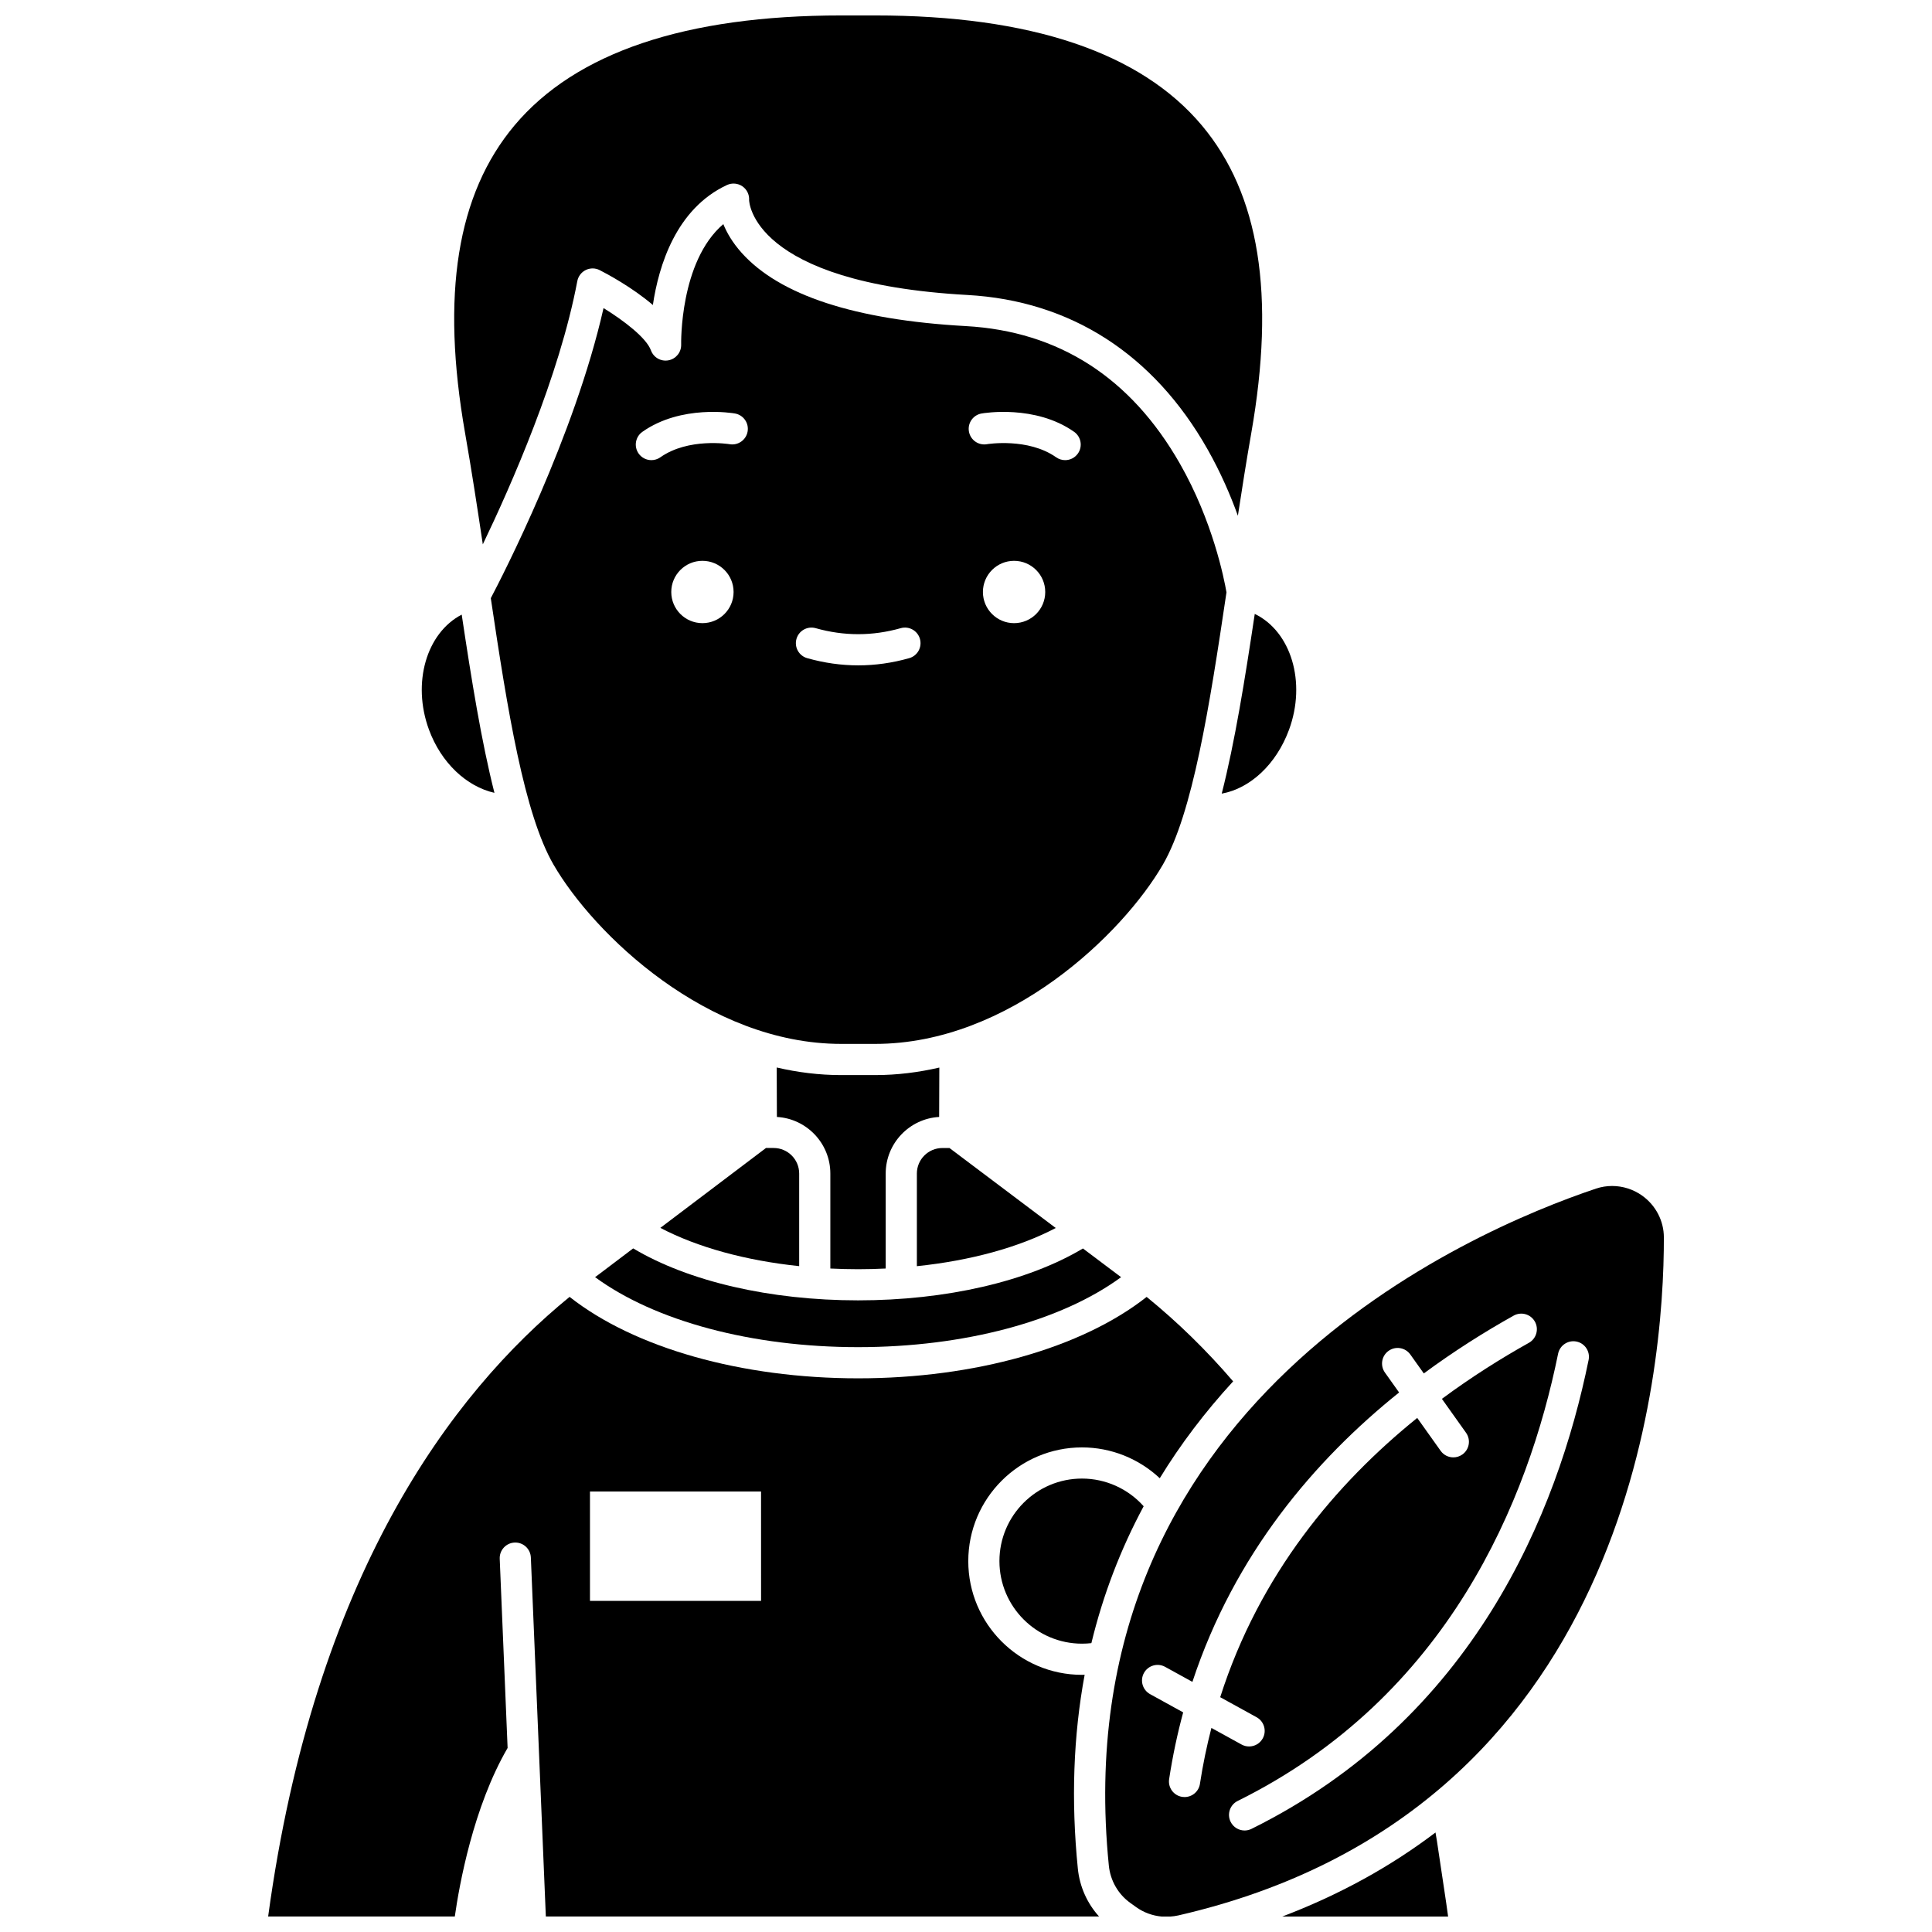 <?xml version="1.0" encoding="UTF-8"?>
<!-- Uploaded to: ICON Repo, www.iconrepo.com, Generator: ICON Repo Mixer Tools -->
<svg width="800px" height="800px" version="1.1" viewBox="144 144 512 512" xmlns="http://www.w3.org/2000/svg">
 <defs>
  <clipPath id="d">
   <path d="m264 148.09h215v140.91h-215z"/>
  </clipPath>
  <clipPath id="c">
   <path d="m215 487h256v164.9h-256z"/>
  </clipPath>
  <clipPath id="b">
   <path d="m436 458h149v193.9h-149z"/>
  </clipPath>
  <clipPath id="a">
   <path d="m483 629h45v22.902h-45z"/>
  </clipPath>
 </defs>
 <path d="m275.03 354.11c-3.422-13.477-6.074-29.902-8.672-47.23-9.332 4.844-13.242 18.086-8.676 30.496 3.227 8.773 9.953 15.059 17.348 16.734z"/>
 <path d="m346.99 448.23-27.992 21.168c9.824 5.152 22.605 8.656 36.793 10.141v-24.543c0-3.731-3.035-6.766-6.766-6.766z"/>
 <g clip-path="url(#d)">
  <path d="m271.95 288.26c7.449-15.496 20.293-44.574 25.043-69.762 0.242-1.277 1.07-2.367 2.238-2.941 1.168-0.574 2.539-0.562 3.695 0.031 1.891 0.965 8.586 4.527 14.09 9.238 1.547-10.414 6.144-25.516 19.641-31.797 1.316-0.613 2.859-0.488 4.062 0.328s1.887 2.203 1.801 3.656c0 0.133 0.387 21.969 57.863 25.16 27.34 1.52 49.344 15.664 63.637 40.906 3.473 6.133 6.082 12.191 8.031 17.598 1.113-7.305 2.273-14.625 3.531-21.797 6.457-36.762 2.18-63.469-13.082-81.648-16.223-19.336-45.355-29.141-86.578-29.141h-8.98c-41.223 0-70.355 9.805-86.59 29.137-15.262 18.18-19.543 44.887-13.082 81.648 1.695 9.66 3.219 19.59 4.68 29.383z"/>
 </g>
 <path d="m469.03 300.98c-0.645-3.731-3.652-18.859-12.312-34.055-13.02-22.855-32.125-35.137-56.781-36.508-29.367-1.633-49.363-8.18-59.438-19.465-2.418-2.711-3.902-5.32-4.812-7.559-11.602 9.902-11.18 31.68-11.172 31.926 0.055 2.023-1.367 3.789-3.359 4.168-1.988 0.383-3.957-0.738-4.652-2.644-1.188-3.269-7.062-7.812-12.559-11.199-7.672 33.938-26.836 71.102-29.879 76.879 4.434 29.828 8.879 57.254 16.637 70.633 10.648 18.355 40.762 47.488 76.242 47.488h8.98c35.48 0 65.594-29.133 76.242-47.496 7.887-13.605 12.352-41.75 16.863-72.168zm-138.88 8.16c-4.562 0-8.258-3.699-8.258-8.258 0-4.562 3.699-8.258 8.258-8.258 4.562 0 8.258 3.699 8.258 8.258 0 4.562-3.695 8.258-8.258 8.258zm11.973-50.777c-0.395 2.242-2.531 3.742-4.773 3.352-0.172-0.027-10.914-1.766-18.352 3.473-0.723 0.512-1.551 0.754-2.375 0.754-1.297 0-2.574-0.609-3.379-1.75-1.312-1.863-0.867-4.441 0.996-5.754 10.305-7.262 23.957-4.957 24.531-4.859 2.246 0.398 3.746 2.539 3.352 4.785zm42.828 60.055c-4.477 1.27-9.023 1.91-13.516 1.91-4.492 0-9.035-0.645-13.516-1.91-2.195-0.621-3.469-2.902-2.848-5.098 0.621-2.195 2.906-3.469 5.098-2.848 7.488 2.121 15.039 2.121 22.527 0 2.195-0.621 4.477 0.652 5.098 2.848 0.621 2.195-0.648 4.477-2.844 5.098zm27.789-9.277c-4.562 0-8.258-3.699-8.258-8.258 0-4.562 3.699-8.258 8.258-8.258 4.562 0 8.258 3.699 8.258 8.258 0.004 4.562-3.695 8.258-8.258 8.258zm16.91-44.949c-0.805 1.141-2.082 1.75-3.379 1.75-0.82 0-1.652-0.246-2.375-0.754-7.457-5.254-18.242-3.492-18.352-3.473-2.246 0.387-4.379-1.121-4.769-3.363-0.391-2.242 1.105-4.375 3.348-4.773 0.574-0.102 14.227-2.402 24.531 4.859 1.863 1.312 2.309 3.891 0.996 5.754z"/>
 <path d="m302.66 481.75c-0.32 0.23-0.641 0.469-0.961 0.703 15.898 11.668 41.59 18.555 69.703 18.555 28.125 0 53.812-6.887 69.699-18.547-0.297-0.219-0.586-0.445-0.883-0.66l-9.23-6.945c-14.645 8.746-36.242 13.75-59.59 13.75-23.312 0-44.93-5.016-59.602-13.77z"/>
 <path d="m386.98 455v24.551c14.211-1.477 26.992-4.973 36.805-10.117l-28.164-21.199h-1.875c-3.731 0-6.766 3.035-6.766 6.766z"/>
 <path d="m467.77 354.32c7.523-1.363 14.457-7.742 17.84-16.941 4.629-12.59 0.539-26.023-9.086-30.688-2.621 17.488-5.293 34.066-8.754 47.629z"/>
 <g clip-path="url(#c)">
  <path d="m431.44 587.83c-0.234 0.004-0.469 0.02-0.699 0.02-16.617 0-30.137-13.52-30.137-30.137 0-16.617 13.52-30.137 30.137-30.137 7.727 0 15.074 2.984 20.609 8.168 5.492-8.984 11.977-17.547 19.445-25.672-7.066-8.234-14.742-15.73-22.922-22.379-17.156 13.535-45.555 21.578-76.461 21.578-30.895 0-59.293-8.047-76.465-21.586-31.312 25.551-67.598 73.941-79.887 164.21h49.469c1.188-8.359 4.879-28.996 13.992-44.668l-2.09-50.137c-0.094-2.277 1.676-4.203 3.953-4.297 2.277-0.098 4.203 1.676 4.297 3.953l3.973 95.148h146.61c-3.148-3.477-5.144-7.914-5.625-12.688-1.812-18.059-1.195-35.195 1.805-51.383zm-85.75-19.574h-45.34v-28.996h45.336z"/>
 </g>
 <g clip-path="url(#b)">
  <path d="m579.23 460.88c-2.367-1.699-5.18-2.582-8.004-2.582-1.434 0-2.871 0.227-4.254 0.691-33.387 11.195-141.37 57.223-129.12 179.41 0.398 3.981 2.469 7.582 5.676 9.887l1.543 1.109c2.019 1.449 4.387 2.305 6.832 2.516h2.207c0.715-0.051 1.43-0.137 2.141-0.301 119.69-27.477 128.76-144.5 128.69-179.71-0.008-4.34-2.144-8.457-5.711-11.016zm-117.23 155.85c-0.312 2.043-2.07 3.508-4.078 3.508-0.207 0-0.418-0.016-0.629-0.047-2.254-0.344-3.805-2.449-3.461-4.707 0.938-6.137 2.191-12.031 3.723-17.688l-8.773-4.832c-1.996-1.102-2.727-3.613-1.625-5.609 1.102-2 3.613-2.723 5.609-1.625l7.234 3.984c11.18-33.883 32.461-58.789 54.777-76.695l-3.754-5.273c-1.324-1.859-0.891-4.438 0.969-5.758 1.855-1.324 4.438-0.887 5.758 0.969l3.574 5.019c8.062-5.953 16.141-11.039 23.816-15.324 1.992-1.113 4.508-0.402 5.621 1.59 1.113 1.992 0.398 4.508-1.59 5.621-7.426 4.148-15.25 9.074-23.051 14.848l6.394 8.984c1.324 1.859 0.891 4.438-0.969 5.758-0.727 0.516-1.562 0.766-2.391 0.766-1.289 0-2.562-0.602-3.367-1.734l-6.207-8.719c-21.438 17.305-41.793 41.348-52.211 74.008l9.648 5.312c1.996 1.102 2.727 3.613 1.625 5.609-0.754 1.367-2.164 2.137-3.621 2.137-0.676 0-1.355-0.164-1.988-0.512l-7.996-4.402c-1.227 4.769-2.258 9.695-3.039 14.812zm103-112.34c-8.285 40.621-30.512 95.152-89.34 124.28-0.59 0.293-1.215 0.43-1.828 0.43-1.52 0-2.984-0.844-3.703-2.301-1.012-2.043-0.176-4.519 1.871-5.531 55.836-27.641 76.996-79.711 84.914-118.52 0.457-2.234 2.641-3.676 4.871-3.223 2.231 0.457 3.672 2.637 3.215 4.871z"/>
 </g>
 <path d="m366.94 428.91c-5.856 0-11.57-0.727-17.102-2.012l0.047 13.105c7.887 0.449 14.164 7.004 14.164 15v25.168c2.426 0.117 4.879 0.184 7.359 0.184 2.465 0 4.902-0.066 7.312-0.184v-25.168c0-7.996 6.277-14.551 14.164-15l0.047-13.086c-5.504 1.273-11.188 1.992-17.012 1.992z"/>
 <g clip-path="url(#a)">
  <path d="m524.8 631.87-0.379-2.242c-12.066 9.148-25.617 16.578-40.625 22.277h43.969c-0.32-2.371-0.664-4.727-1.016-7.039z"/>
 </g>
 <path d="m408.86 557.71c0 12.062 9.812 21.879 21.879 21.879 0.832 0 1.664-0.047 2.488-0.141 3.078-12.723 7.699-24.824 13.855-36.277-4.129-4.633-10.066-7.336-16.344-7.336-12.062-0.004-21.879 9.809-21.879 21.875z"/>
</svg>